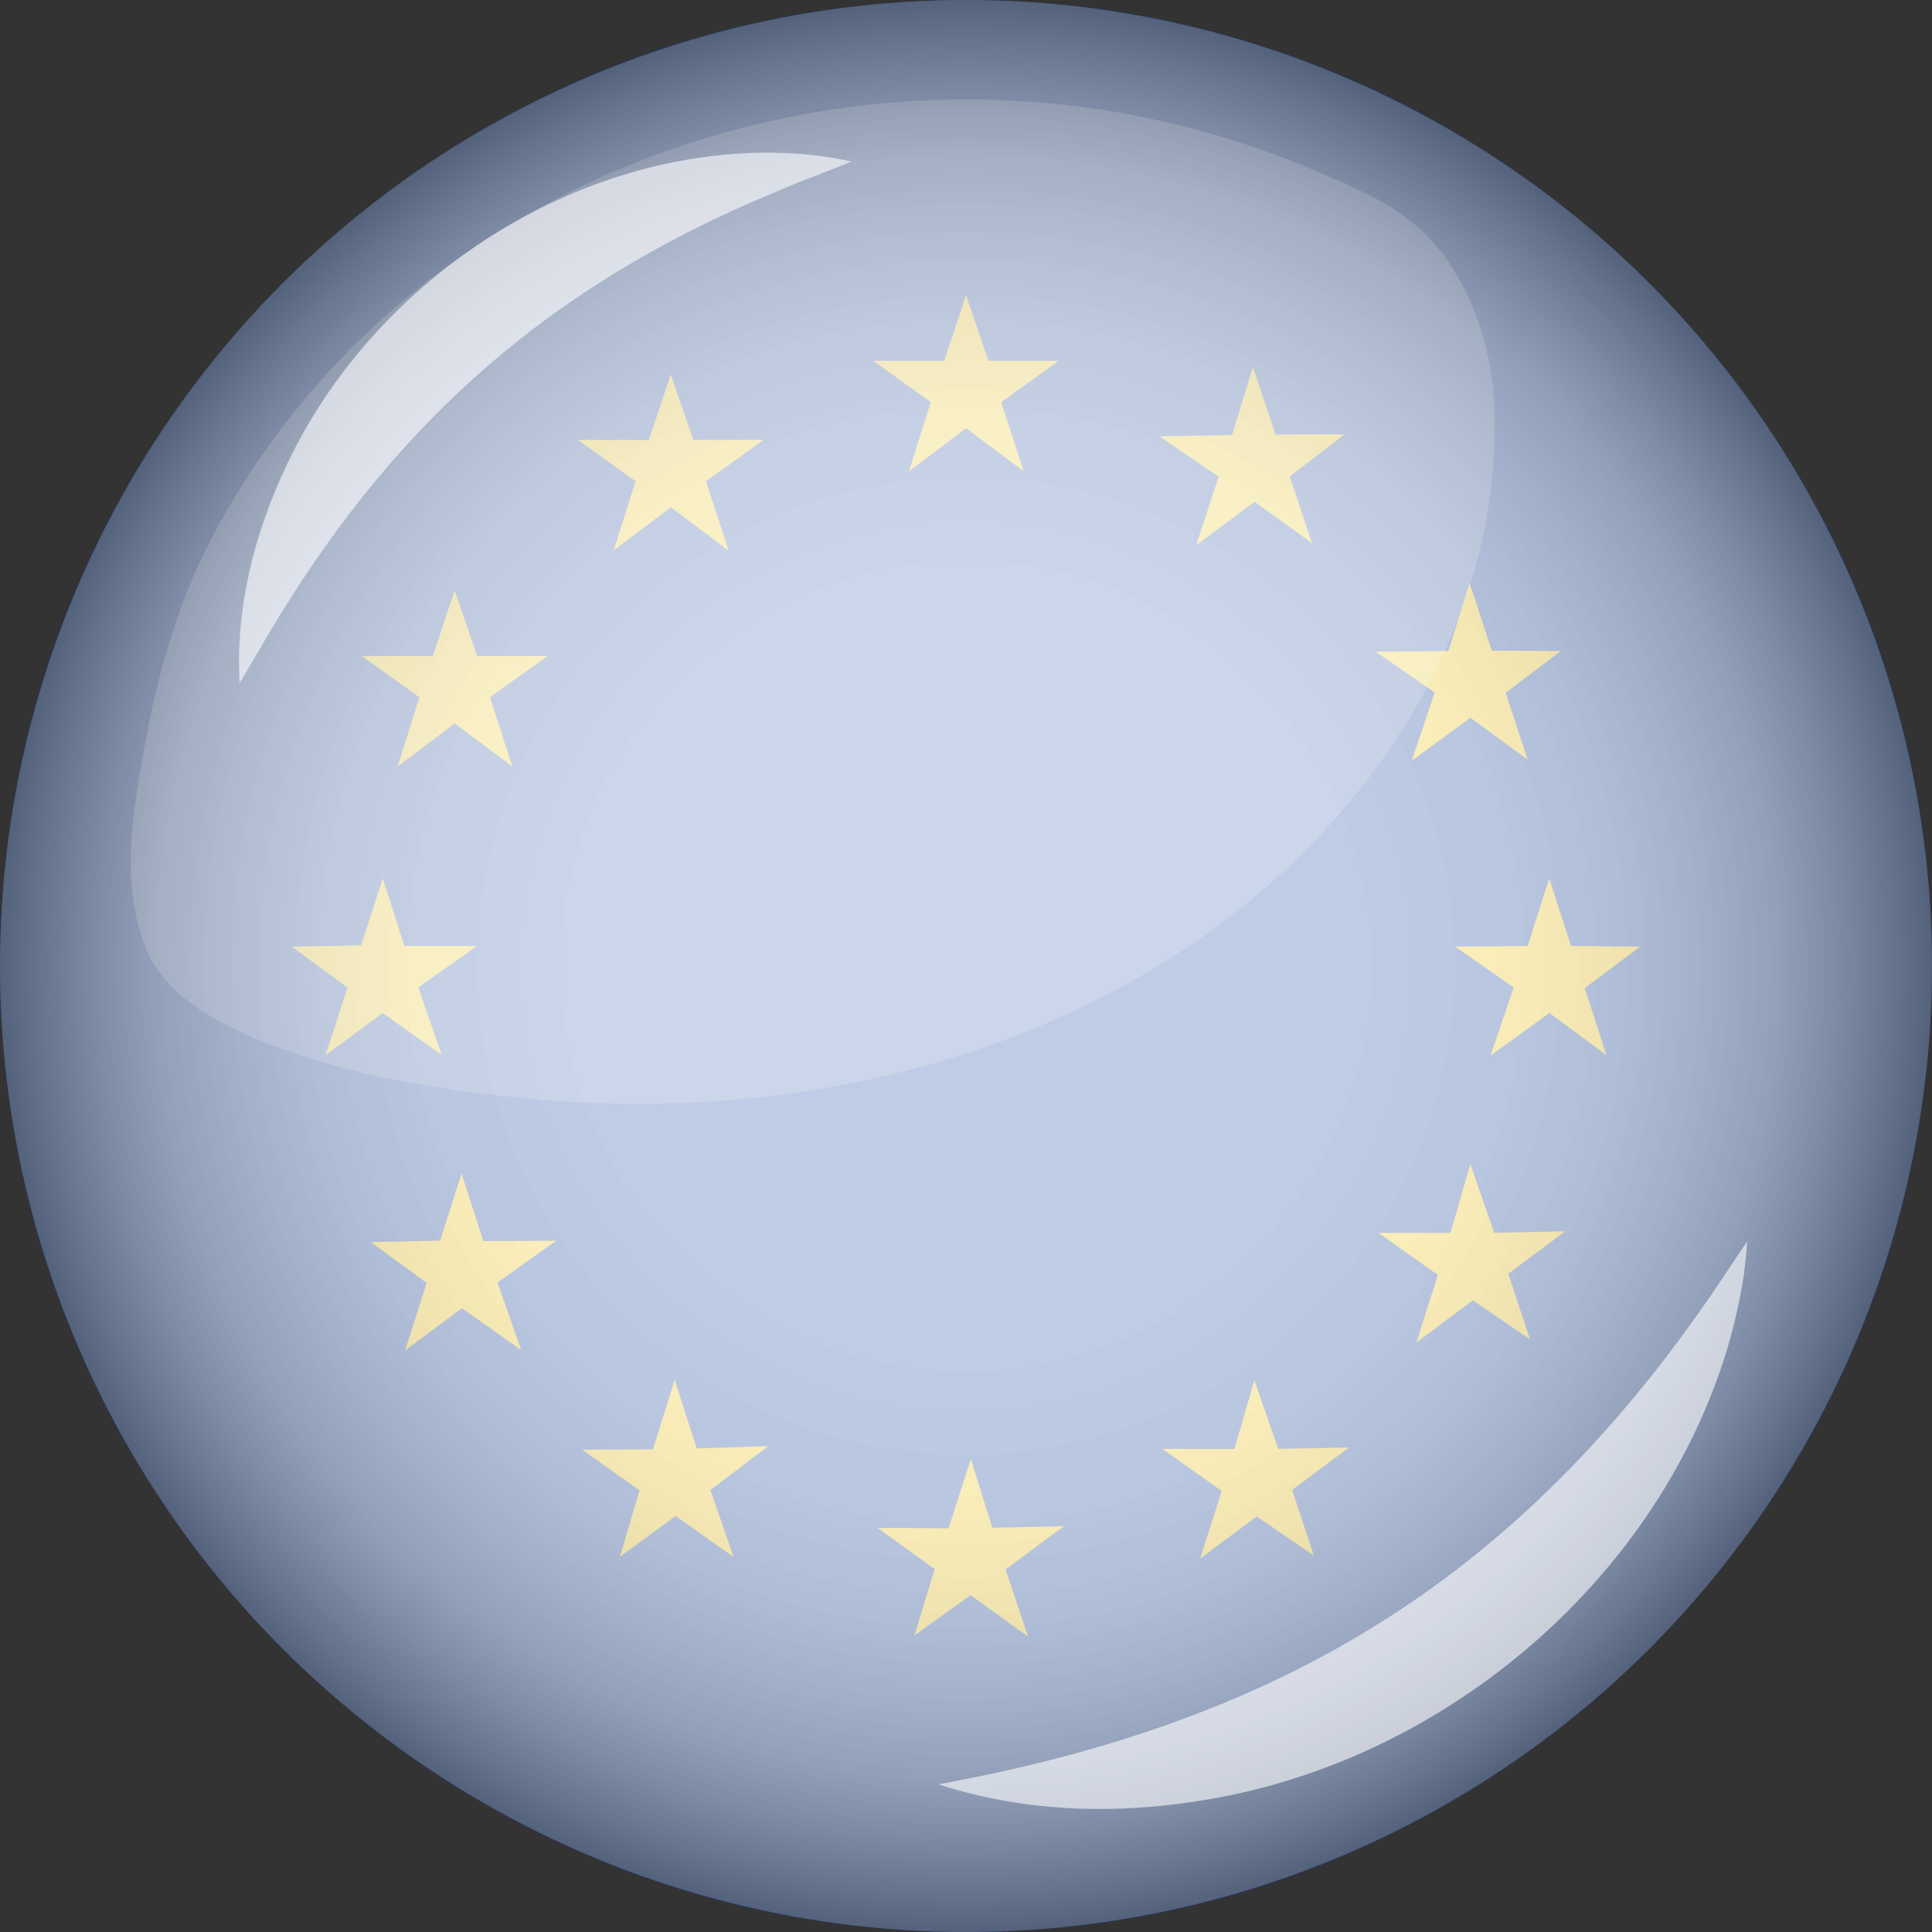 <svg xmlns="http://www.w3.org/2000/svg" xmlns:xlink="http://www.w3.org/1999/xlink" viewBox="0 0 2500 2500"><rect x="0" y="0" width="2500" height="2500" fill="#333333" stroke="none"/><defs><style>      .cls-1 {        fill: #fc0;      }      .cls-2 {        opacity: .1;      }      .cls-2, .cls-3 {        fill: #fff;      }      .cls-2, .cls-4 {        mix-blend-mode: lighten;      }      .cls-5 {        fill: #03369d;      }      .cls-4 {        opacity: .6;      }      .cls-6 {        isolation: isolate;      }      .cls-7 {        fill: url(#radial-gradient);        mix-blend-mode: multiply;        opacity: .5;      }    </style><radialGradient id="radial-gradient" cx="1250" cy="1250" fx="1250" fy="1250" r="1250" gradientUnits="userSpaceOnUse"><stop offset="0" stop-color="#fff"></stop><stop offset=".42" stop-color="#fdfdfd"></stop><stop offset=".57" stop-color="#f6f6f6"></stop><stop offset=".68" stop-color="#eaeaea"></stop><stop offset=".76" stop-color="#d9d9d9"></stop><stop offset=".84" stop-color="#c3c3c3"></stop><stop offset=".9" stop-color="#a8a8a8"></stop><stop offset=".96" stop-color="#888"></stop><stop offset="1" stop-color="#707070"></stop></radialGradient></defs><g class="cls-6"><g id="Layer_2" data-name="Layer 2"><g id="Layer_1-2" data-name="Layer 1"><g><path class="cls-5" d="M2411.82,787.95C2228.07,326.3,1777.14,0,1250,0S271.93,326.3,88.18,787.95C31.29,930.88,0,1086.79,0,1250s31.29,319.12,88.18,462.07h.02c183.75,461.64,634.66,787.93,1161.8,787.93s978.05-326.29,1161.8-787.93h.02c56.89-142.95,88.18-298.86,88.18-462.07s-31.29-319.12-88.18-462.05Z"></path><g><polygon class="cls-1" points="1129.84 466.9 1221.73 466.9 1250.01 382.06 1279.07 466.9 1370.19 466.9 1295.57 520.31 1324.63 609.85 1250.01 554.08 1176.18 609.85 1204.45 520.31 1129.84 466.9"></polygon><polygon class="cls-1" points="747.83 569.25 839.73 569.25 868.01 484.42 897.07 569.25 988.19 569.25 913.57 622.66 942.63 712.21 868.01 656.44 794.18 712.21 822.45 622.66 747.83 569.25"></polygon><polygon class="cls-1" points="468.19 848.9 560.09 848.9 588.37 764.07 617.43 848.9 708.54 848.9 633.92 902.31 662.99 991.85 588.37 936.08 514.53 991.85 542.81 902.31 468.19 848.9"></polygon><polygon class="cls-1" points="421.4 1365.38 449.66 1277.93 377.64 1224.94 467.29 1223.37 495.31 1136.67 523.19 1224.1 617.33 1223.97 541.32 1277.83 571.68 1365.24 495.17 1310.79 421.4 1365.38"></polygon><polygon class="cls-1" points="524.13 1747.6 552.08 1660.06 479.87 1607.32 569.52 1605.43 597.23 1518.64 625.42 1605.96 719.56 1605.51 643.74 1659.63 674.41 1746.93 597.71 1692.76 524.13 1747.6"></polygon><polygon class="cls-1" points="949.25 2014.8 874.28 1961.66 802.15 2014.52 827.5 1928.51 753.16 1875.82 844.92 1875.39 872.99 1785.53 901.62 1874.18 994.11 1871.37 919.26 1928.08 949.25 2014.8"></polygon><polygon class="cls-1" points="1330.36 2117.94 1255.89 2064.08 1183.27 2116.24 1209.43 2030.48 1135.6 1977.08 1227.37 1977.53 1256.29 1887.94 1284.07 1976.86 1376.58 1974.94 1301.19 2030.93 1330.36 2117.94"></polygon><polygon class="cls-1" points="1745.73 1873.06 1672.05 1928 1700.09 2012.91 1626.09 1962.27 1553.04 2016.74 1580.93 1929.31 1504.11 1874.9 1597.27 1875.01 1623.12 1786.16 1653.98 1874.85 1745.73 1873.06"></polygon><polygon class="cls-1" points="2025.31 1593.28 1951.7 1648.3 1979.85 1733.18 1905.78 1682.64 1832.8 1737.19 1860.59 1649.73 1783.7 1595.42 1876.85 1595.4 1902.6 1506.53 1933.56 1595.18 2025.31 1593.28"></polygon><polygon class="cls-1" points="2004.63 1136.67 2032.95 1224.1 2122.36 1224.87 2050.61 1278.65 2078.69 1365.33 2004.88 1310.8 1928.65 1366.04 1958.71 1277.87 1882.91 1224.81 1976.81 1224.12 2004.63 1136.67"></polygon><polygon class="cls-1" points="1901.71 754.72 1930.43 842.02 2019.84 842.37 1948.34 896.48 1976.82 983.03 1902.76 928.84 1826.78 984.43 1856.44 896.12 1780.39 843.41 1874.29 842.29 1901.71 754.72"></polygon><polygon class="cls-1" points="1621.24 475.14 1650.54 562.25 1739.96 562 1668.82 616.59 1697.87 702.95 1623.46 649.26 1547.86 705.35 1576.92 616.85 1500.52 564.65 1594.41 562.9 1621.24 475.14"></polygon></g></g><circle class="cls-7" cx="1250" cy="1250" r="1250"></circle><path class="cls-2" d="M1843.2,301.69c-37.75-36.52-83.62-55.96-135.28-78.32-148.27-64.18-304.12-94.56-457.64-94.54-407.91.04-798.67,214.6-982.59,579.85-52.24,103.74-77.8,223.22-93.61,337.99-7.97,57.91-7.7,119.25,12.5,174.78,20,54.99,71.62,89.41,123.49,113.31,117.07,53.94,248.61,74.97,375.84,86.98,212.95,20.09,435.03-5.03,634.53-83.88,38.31-15.12,75.35-31.94,110.93-50.36,31-16.01,60.89-33.24,89.59-51.56,238.01-151.93,424.08-416.12,412.58-709.16-2.58-65.63-21.74-132.11-58.51-186.88-9.83-14.65-20.47-27.2-31.84-38.2Z"></path><circle class="cls-7" cx="1250" cy="1250" r="1250"></circle><g class="cls-4"><path class="cls-3" d="M310.03,883.87c-5.46-97.74,19.4-195,61.43-283.16,111.14-234.34,360.87-402.42,621.93-403.24,36.47.29,72.84,3.35,108.33,11.56-22.19,9.15-44.28,17.44-66.27,26.11-21.38,8.81-42.55,17.66-63.57,26.71-279.47,122.62-470.44,298.71-625.67,560.69-12.01,20.34-23.67,40.85-36.18,61.33h0Z"></path></g><g class="cls-4"><path class="cls-3" d="M1214.34,2308.86c376.61-68.75,667.3-213.63,911.24-514.43,30.89-37.46,59.24-76.73,87.27-116.6,16.06-23.66,31.63-47.59,48.03-71.5-.94,14.57-2.66,29.05-4.38,43.66-4.49,28.92-10.82,57.55-18.66,85.9-87.48,303.46-363.83,539.69-673.53,592.37-116.42,20.26-237.51,17.42-349.96-19.4h0Z"></path></g><path class="cls-2" d="M1843.2,301.69c-37.75-36.52-83.62-55.96-135.28-78.32-148.27-64.18-304.12-94.56-457.64-94.54-407.91.04-798.67,214.6-982.59,579.85-52.24,103.74-77.8,223.22-93.61,337.99-7.97,57.91-7.7,119.25,12.5,174.78,20,54.99,71.62,89.41,123.49,113.31,117.07,53.94,248.61,74.97,375.84,86.98,212.95,20.1,435.03-5.03,634.53-83.88,38.31-15.12,75.35-31.94,110.93-50.36,31-16.01,60.89-33.24,89.59-51.56,238.01-151.93,424.08-416.12,412.58-709.16-2.58-65.63-21.74-132.11-58.51-186.88-9.83-14.65-20.47-27.2-31.84-38.2Z"></path></g></g></g></svg>